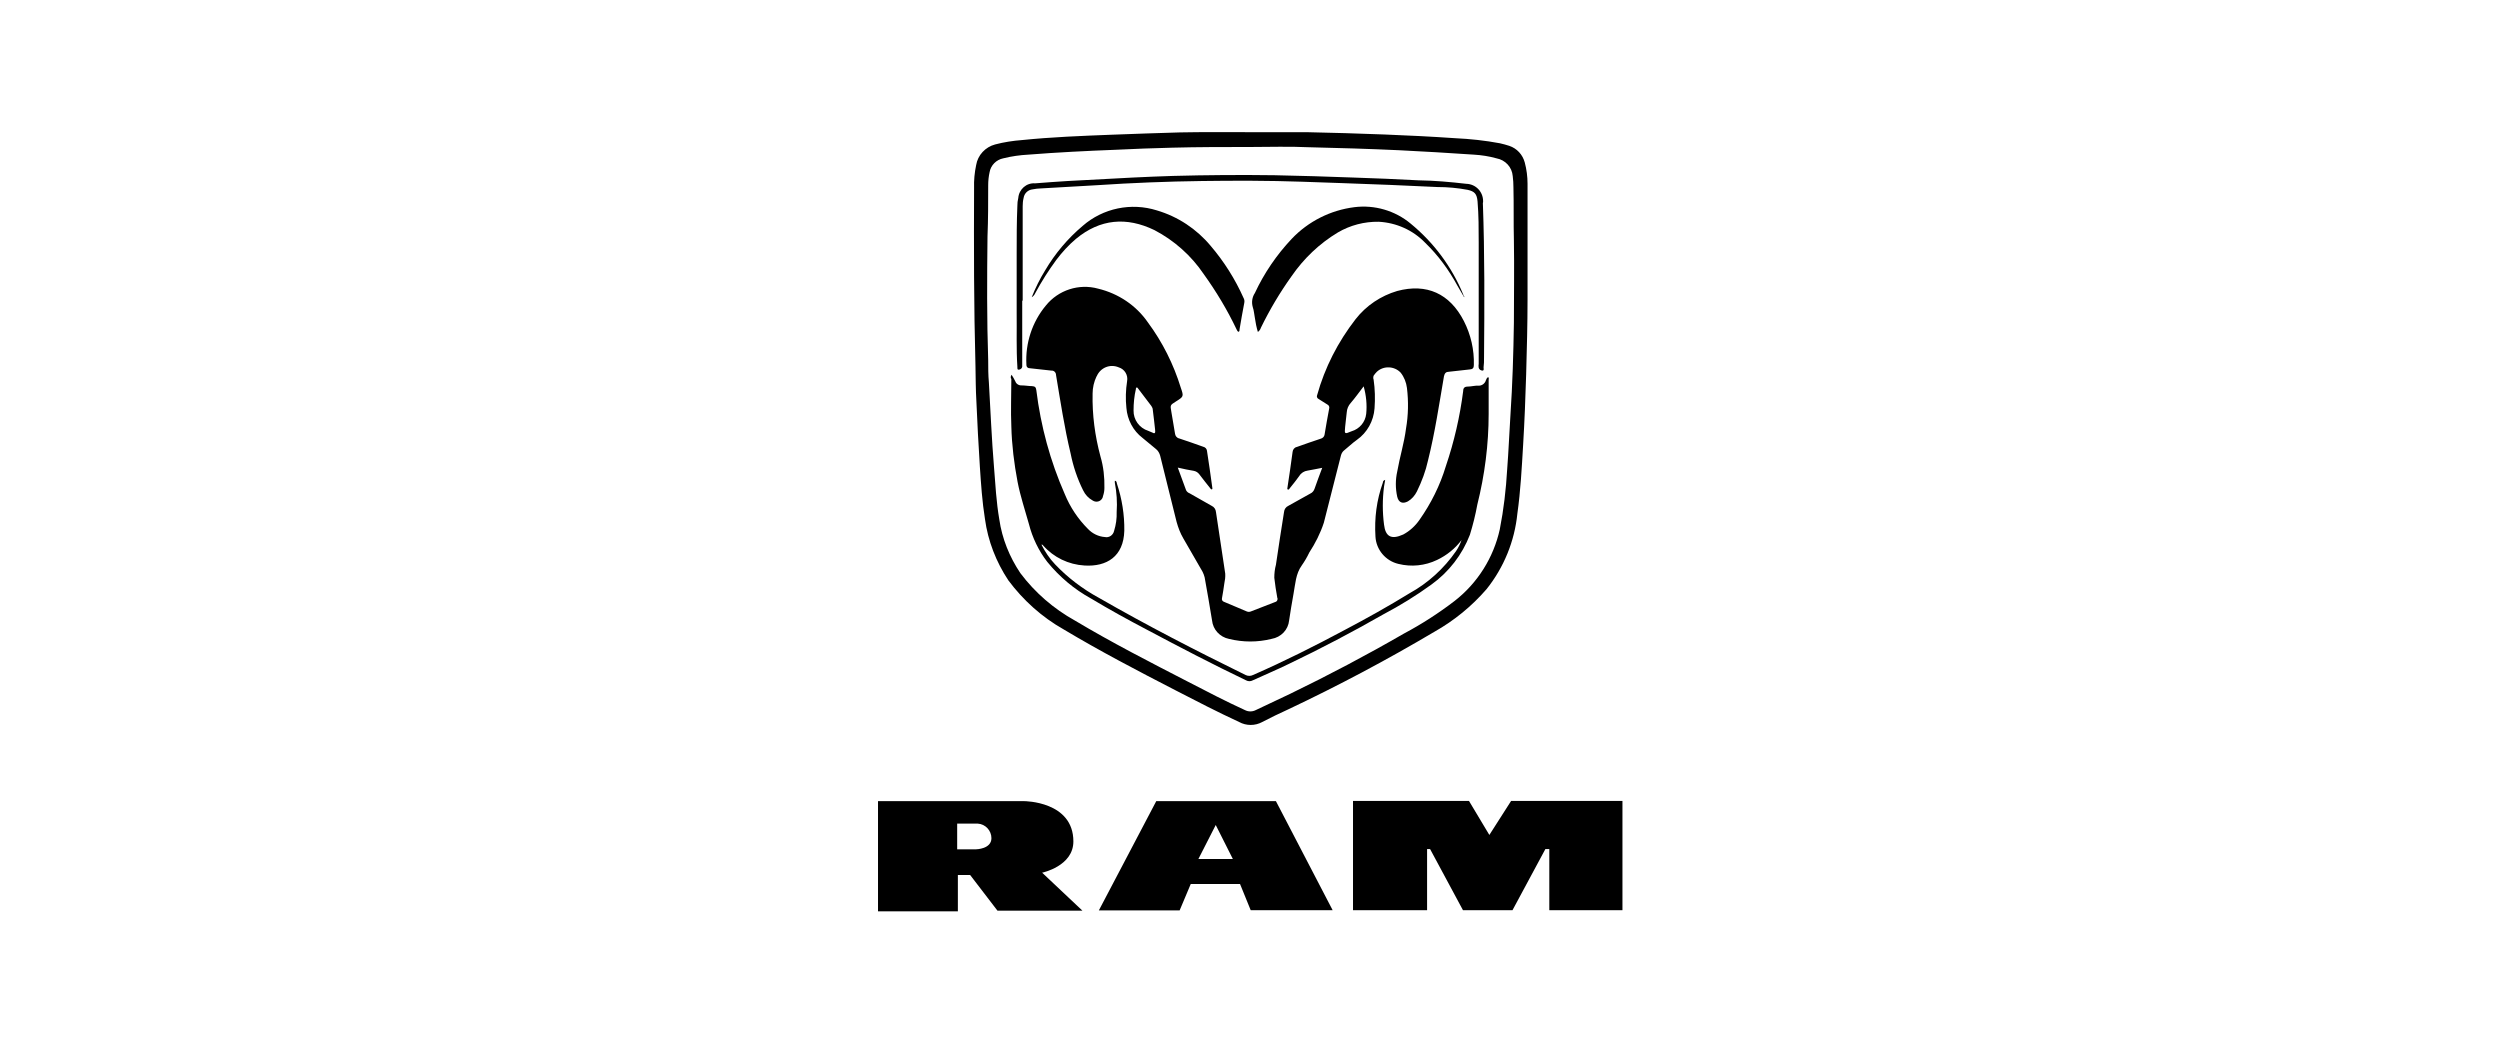 <?xml version="1.0" encoding="utf-8"?>
<!-- Generator: Adobe Illustrator 26.0.3, SVG Export Plug-In . SVG Version: 6.00 Build 0)  -->
<svg width="120" height="50" version="1.0" id="katman_1" xmlns="http://www.w3.org/2000/svg" xmlns:xlink="http://www.w3.org/1999/xlink" x="0px"
	y="0px" viewBox="0 0 600 450" style="enable-background:new 0 0 600 450;" xml:space="preserve">
	<style type="text/css">
		.st0 {
			fill-rule: evenodd;
			clip-rule: evenodd;
		}
	</style>
	<polygon class="st0" points="429.3,393.2 429.3,366.8 427.6,366.8 413.4,393.2 392,393.2 377.8,366.8 376.5,366.8 376.5,393.2 
	344.5,393.2 344.5,346 394.6,346 403.4,360.7 412.8,346 460.9,346 460.9,393.2 " />
	<path class="st0" d="M210.2,377c0,0,13.5-2.8,13.5-13.5c0-17.4-21.2-17.4-21.2-17.4h-63.2v47.6h34.5V378h5.3l11.8,15.4h36.7
	L210.2,377z M181.6,366.9h-8.1v-11.1h8.9c3.3,0.2,5.9,3,5.9,6.3c0,4.7-6.6,4.8-6.6,4.8H181.6z" />
	<path class="st0" d="M311.2,346.1h-51.7l-24.8,47.2h34.9l4.8-11.4h21.3l4.6,11.3h35.4L311.2,346.1z M277.7,371.1l7.5-14.7l7.4,14.7
	L277.7,371.1z" />
	<path
		d="M300.2,57.1c8.1,0,16.1,0,24.2,0c11.2,0.2,22.5,0.6,33.7,1c10.2,0.4,20.3,0.9,30.5,1.6c6.5,0.3,13,1,19.4,2.2
	c1.4,0.3,2.7,0.7,4,1.1c3.3,1.1,5.8,3.8,6.7,7.2c0.8,3,1.2,6.1,1.2,9.2c0,16.7,0,33.3,0,49.9c0,10.8-0.3,21.6-0.6,32.5
	c-0.3,10.1-0.7,20.2-1.3,30.3s-1.1,19.9-2.5,29.8c-1.2,11.9-5.8,23.2-13.3,32.6c-6.4,7.4-14,13.6-22.5,18.4
	c-20.6,12.2-41.7,23.4-63.3,33.6c-3.7,1.7-7.5,3.5-11.1,5.4c-3.1,1.7-6.9,1.7-10,0c-9.3-4.3-18.4-9-27.5-13.7
	c-16.3-8.4-32.6-16.9-48.3-26.3c-9.4-5.3-17.5-12.6-23.9-21.2c-5.3-8-8.8-17-10.1-26.5c-1.2-7.5-1.7-15-2.2-22.6
	c-0.6-9.4-1.1-18.8-1.5-28.2c-0.3-5.1-0.3-10.2-0.4-15.4c-0.7-25.6-0.7-51.2-0.6-76.8c-0.1-3.3,0.2-6.6,0.9-9.9
	c0.7-4.3,4-7.8,8.2-8.9c3.8-1,7.7-1.6,11.7-1.9c12.7-1.3,25.7-1.8,38.6-2.3c9.9-0.4,19.7-0.7,29.6-1C279.5,57,290,57.1,300.2,57.1z
	 M300.2,63.5c-11.3,0-22.6,0-33.9,0.3c-8.1,0.2-16.2,0.5-24.3,0.9c-12.7,0.5-25.1,1.1-37.7,2.1c-3.7,0.2-7.3,0.7-10.9,1.6
	c-3,0.6-5.4,3-5.9,6c-0.4,1.8-0.6,3.7-0.6,5.6c0,7.4,0,14.8-0.3,22.2c-0.2,17.8-0.3,35.6,0.3,53.4c0,3.2,0,6.3,0.3,9.7
	c0.7,12.1,1.2,24.3,2.2,36.4c0.6,7.6,1,15.2,2.3,22.7c1.2,8.3,4.4,16.2,9.1,23.2c6.3,8.4,14.4,15.4,23.6,20.5
	c15.9,9.5,32.5,18,49,26.5c8.1,4.2,16.2,8.4,24.5,12.2c1.4,0.7,3.1,0.7,4.5,0c5-2.4,10-4.7,15-7.1c16.7-8.1,33-16.7,49.1-26
	c7.7-4.1,15-8.8,21.9-14.1c9.9-7.7,16.8-18.7,19.5-30.9c1.7-8.6,2.7-17.3,3.2-26c0.6-7.7,0.9-15.5,1.4-23.3
	c0.9-13.4,1.3-26.7,1.5-40.1c0-11.8,0.2-23.7,0-35.5c-0.2-7.6,0-15.3-0.2-22.9c0-1.6-0.1-3.2-0.3-4.8c-0.3-3.9-3.2-7-7-7.7
	c-3.2-0.9-6.5-1.4-9.8-1.6c-10.8-0.7-21.5-1.4-32.2-1.9c-13-0.6-26.1-1-39.2-1.3C316.8,63.2,308.5,63.5,300.2,63.5L300.2,63.5z" />
	<path d="M268.8,202c1.3,3.6,2.5,6.7,3.6,9.8c0.3,0.6,0.9,1.1,1.5,1.3c3.2,1.8,6.3,3.6,9.5,5.4c1.1,0.5,1.8,1.5,1.9,2.7
	c1.3,8.9,2.7,17.7,4,26.6c0.1,1.4-0.1,2.9-0.4,4.3c-0.3,2.1-0.6,4.2-1,6.3c-0.2,0.7,0.2,1.4,0.9,1.6c0,0,0,0,0,0
	c3.2,1.3,6.3,2.7,9.7,4.1c0.6,0.3,1.4,0.3,2,0c3.4-1.3,6.9-2.7,10.3-4c0.7-0.1,1.2-0.8,1.1-1.5c0-0.1,0-0.2-0.1-0.3
	c-0.5-2.9-1-5.8-1.3-8.7c0-1.9,0.2-3.8,0.7-5.6c1.1-7.6,2.3-15.2,3.5-22.8c0.1-1.2,0.8-2.2,1.9-2.7c3.2-1.7,6.3-3.6,9.5-5.3
	c0.9-0.4,1.5-1.2,1.8-2.1c1-2.9,2.1-5.8,3.3-9c-2.3,0.4-4.3,0.9-6.3,1.2c-1.5,0.2-2.8,1-3.6,2.3c-1.3,1.8-2.7,3.6-4.1,5.3
	c-0.2,0.3-0.4,0.7-0.8,0.6c-0.4-0.1-0.3-0.6-0.2-1c0.8-5.1,1.5-10.2,2.2-15.3c0.1-1,0.8-1.9,1.8-2.1c3.5-1.2,6.9-2.5,10.4-3.6
	c0.8-0.2,1.5-0.9,1.6-1.7c0.6-3.8,1.3-7.5,2-11.3c0.2-0.7-0.1-1.4-0.7-1.7c-1.3-0.8-2.5-1.6-3.8-2.4c-0.7-0.3-1-1.1-0.7-1.7
	c3.3-11.9,9-23,16.6-32.8c4.6-5.9,10.9-10.1,18-12.2c12.7-3.4,22.7,1.1,28.8,13c3,5.9,4.5,12.4,4.3,19c0,1.3-0.5,1.8-1.8,1.9l-9,1
	c-1.2,0-1.8,0.6-2.1,1.9c-2.1,12.2-3.9,24.4-6.9,36.4c-1,4.6-2.7,9.1-4.8,13.4c-0.9,1.8-2.2,3.3-3.9,4.3c-2.3,1.2-4,0.5-4.6-2
	c-0.8-3.6-0.8-7.3,0-10.9c1.1-6.3,3-12.3,3.8-18.6c1-5.8,1.1-11.7,0.4-17.5c-0.3-2.4-1.2-4.7-2.7-6.6c-2.7-2.9-7.4-3.1-10.3-0.4
	c-0.5,0.5-1,1.1-1.4,1.7c-0.2,0.6-0.2,1.2,0,1.7c0.6,4.1,0.7,8.3,0.4,12.4c-0.4,5.5-3.2,10.5-7.6,13.6c-2,1.4-3.8,3.2-5.7,4.7
	c-0.6,0.5-1,1.3-1.2,2c-2.4,9.7-5,19.4-7.4,29.1c-1.5,4.6-3.7,8.9-6.3,12.9c-0.9,1.9-2,3.8-3.2,5.5c-2.7,3.7-2.8,8.1-3.6,12.3
	c-0.8,4.2-1.3,7.7-1.9,11.5c-0.4,4.1-3.5,7.3-7.6,8c-6,1.5-12.3,1.5-18.4,0c-3.9-0.8-6.9-4-7.3-8c-1-6.3-2.1-12.4-3.2-18.6
	c-0.2-0.8-0.5-1.6-0.9-2.4c-2.8-4.8-5.5-9.5-8.3-14.4c-1.3-2.2-2.2-4.6-2.9-7.1c-2.3-9.5-4.8-19-7.1-28.6c-0.3-1.1-0.9-2.2-1.8-2.9
	c-1.9-1.6-3.8-3.2-5.8-4.8c-4.1-3.1-6.6-7.9-7-13c-0.4-3.8-0.3-7.7,0.3-11.5c0.5-2.6-1-5.2-3.6-6c-3.7-1.6-7.9,0.1-9.5,3.8
	c0,0,0,0.1-0.1,0.1c-1.1,2.3-1.7,4.9-1.7,7.4c-0.2,9.2,1,18.3,3.4,27.2c1.3,4.4,1.8,9,1.7,13.6c0,1.2-0.2,2.3-0.6,3.5
	c-0.2,1.5-1.6,2.6-3.2,2.4c-0.5-0.1-0.9-0.2-1.3-0.5c-1.8-1-3.2-2.5-4.1-4.4c-2.5-5-4.3-10.4-5.4-15.9c-2.7-11.2-4.4-22.6-6.3-33.9
	c0-1.1-0.9-2-2-1.9c0,0,0,0,0,0l-9.1-1c-1,0-1.7-0.4-1.7-1.6c-0.5-9.3,2.5-18.4,8.4-25.5c5.4-6.7,14.3-9.6,22.6-7.3
	c8.7,2.1,16.4,7.2,21.5,14.6c6.3,8.5,11.1,18.1,14.2,28.2c1.3,3.8,1.3,3.8-2.2,6c-2.4,1.5-2.4,1.5-1.9,4.3c0.5,2.8,1.1,6.3,1.6,9.5
	c0.1,1,0.8,1.9,1.8,2.1c3.5,1.1,6.9,2.4,10.4,3.6c0.9,0.2,1.5,0.9,1.6,1.7c0.8,5.3,1.6,10.5,2.3,15.9c0,0.3,0.2,0.7-0.2,0.8
	c-0.4,0.1-0.5-0.3-0.7-0.5c-1.6-2-3.2-4-4.7-6c-0.6-0.8-1.4-1.3-2.4-1.5C273.7,203.1,271.4,202.6,268.8,202z M259,185.6
	c-0.3-2.6-0.6-5.6-1-8.6c0-0.6-0.3-1.1-0.6-1.6l-5.7-7.5c-0.2-0.3-0.4-0.6-0.7-0.5c-0.3,0.2-0.3,0.4-0.3,0.7c-0.7,3-1,6.1-1,9.2
	c-0.1,4,2.5,7.6,6.3,8.8c0.6,0.3,1.3,0.5,1.9,0.8C258.9,187.5,259.2,187,259,185.6z M349.1,166.9c-2,2.6-3.7,5-5.6,7.2
	c-1,1.1-1.6,2.5-1.7,4c-0.2,2.1-0.5,4.1-0.7,6.3c-0.3,3.2-0.3,3.2,2.8,1.9c3.4-1,5.9-3.9,6.3-7.5
	C350.6,174.9,350.2,170.8,349.1,166.9z" />
	<path d="M197,161.9c0.6,0.9,1.1,1.8,1.6,2.8c0.4,1.2,1.6,1.9,2.9,1.8c1.4,0,2.9,0.3,4.3,0.3c1.4,0.1,1.7,0.5,1.9,1.8
	c1.9,15.5,6,30.6,12.3,44.9c2.3,5.6,5.7,10.7,10,15c1.9,2,4.5,3.3,7.3,3.5c1.8,0.4,3.6-0.8,4-2.7c0.8-2.6,1.2-5.3,1.1-8.1
	c0.3-4.2,0-8.5-0.8-12.7c0-0.3,0-0.5,0-0.8c0.8,0,0.8,0.8,0.9,1.2c2.2,6.6,3.3,13.5,3.2,20.4c-0.3,11.1-7.6,15.6-17.2,15
	c-6.9-0.4-13.3-3.5-17.8-8.6l-0.4-0.4h-0.4c1.6,3.1,3.5,6,5.9,8.5c5.5,5.8,12,10.7,19,14.5c20.7,11.9,41.9,22.8,63.3,33.3
	c1,0.5,2.2,0.5,3.2,0c13.5-5.9,26.6-12.5,39.5-19.4c9.5-5,19-10.3,28.1-15.9c8-4.4,14.9-10.7,20.1-18.2c1-1.5,1.8-3.1,2.4-4.8
	c-2.8,3.7-6.4,6.6-10.6,8.6c-5.2,2.5-11.1,3.1-16.7,1.7c-5.5-1.3-9.6-6.1-9.9-11.8c-0.5-7.9,0.5-15.8,3.2-23.3c0-0.4,0.2-1,1-1.2
	c-0.2,1-0.3,1.9-0.5,2.9c-0.7,5.5-0.7,11,0,16.4c0.6,5.1,3,6.7,8.3,4.3c2.8-1.5,5.2-3.7,7-6.3c5-7.1,8.9-14.9,11.4-23.2
	c3.6-10.6,6.1-21.5,7.5-32.5c0-1.3,0.6-1.9,2-1.9c1.4,0,3.2-0.5,4.6-0.4c1.4,0.1,2.8-0.9,3.2-2.3c0.2-0.5,0.4-1.1,1-1.4
	c0.4,0.4,0.2,0.8,0.2,1.2c0,4.9,0,9.8,0,14.7c0,13.2-1.7,26.4-4.9,39.2c-0.8,4.4-1.9,8.8-3.2,13c-3.3,8.6-9.1,16.1-16.6,21.5
	c-6.6,4.8-13.6,9.1-20.8,12.9c-13.3,7.6-27,14.8-40.8,21.4c-5.1,2.5-10.4,4.7-15.6,7.1c-0.9,0.5-2,0.5-2.9,0
	c-14.4-6.9-28.6-14.3-42.7-21.8c-8.2-4.3-16.2-8.7-24.2-13.5c-7.3-4-13.7-9.4-19-15.9c-3.7-4.8-6.4-10.4-7.9-16.3
	c-1.7-6.1-3.7-12-4.9-18.2c-1.5-7.9-2.5-15.9-2.7-24c-0.3-6.8,0-13.6,0-20.5C196.5,163.3,196.6,162.5,197,161.9z" />
	<path d="M392.5,128.4l-2.9-5c-3.7-6.8-8.3-13.1-13.9-18.5c-5.3-5.5-12.5-8.7-20.1-9.1c-6.2-0.1-12.3,1.5-17.6,4.6
	c-8,4.8-14.8,11.3-20.1,19c-5,7-9.4,14.4-13.2,22.2c-0.2,0.7-0.7,1.4-1.3,1.8c-0.6-2-1-4-1.3-6.1c-0.3-1.5-0.4-3.2-0.9-4.6
	c-0.6-2.1-0.3-4.3,0.9-6.1c4-8.6,9.4-16.5,15.9-23.4c7.2-7.6,16.8-12.4,27.1-13.7c8.7-1.1,17.6,1.5,24.3,7.1
	c10,8.2,17.8,18.7,22.7,30.6c0.1,0.2,0.1,0.4,0.2,0.6C392.5,128,392.7,128.1,392.5,128.4z" />
	<path d="M205.7,128.4c1.6-4,3.5-7.9,5.8-11.6c4.3-7.3,9.8-13.8,16.2-19.2c8.8-7.7,21-10.2,32.1-6.7c9.1,2.7,17.1,8,23.2,15.3
	c5.8,6.8,10.6,14.4,14.2,22.5c0.4,0.7,0.5,1.5,0.3,2.3c-0.7,3.7-1.4,7.5-2,11.2c0,0.4,0,1-0.4,1.1c-0.4,0.1-0.7-0.6-0.9-1
	c-4-8.4-8.8-16.4-14.2-23.9c-5.4-8-12.7-14.5-21.3-19c-12-5.8-23.4-4.9-33.9,3.8c-3.2,2.7-6,5.8-8.5,9.1c-3.3,4.5-6.3,9.2-9,14.2
	C206.9,127.4,206.4,128,205.7,128.4z" />
	<path d="M201.6,129.8v27c0,0.5,0,1.1,0,1.6c-0.1,0.8-0.8,1.3-1.6,1.3c-0.7,0-0.4-0.9-0.5-1.3c-0.5-7.7-0.2-15.5-0.3-23.2
	c0-8.5,0-16.9,0-25.4c0-6.9,0-13.9,0.3-20.8c0-1.2,0.1-2.3,0.4-3.5c0.3-3.7,3.5-6.6,7.3-6.3c4.7-0.4,9.5-0.7,14-1l28.2-1.5
	c5.8-0.3,11.5-0.5,17.3-0.7c14.7-0.4,29.3-0.5,44-0.3c11.3,0.2,22.7,0.6,34,1c9.4,0.3,18.7,0.7,28.1,1.2c6.9,0.1,13.7,0.7,20.6,1.5
	c4.1,0.1,7.3,3.4,7.3,7.5c0,0.3,0,0.6-0.1,0.8c0.8,22.2,0.7,44.4,0.5,66.9c0,1.4,0,2.8-0.2,4.1c0,0.5,0.3,1.3-0.4,1.4
	c-0.8,0-1.5-0.5-1.7-1.2c-0.1-0.6-0.1-1.2,0-1.7c0-17.5,0-34.9,0-52.3c0-6,0-11.9-0.5-17.9c-0.3-3.2-1.2-4.3-4.3-5
	c-4.3-0.8-8.6-1.2-13-1.2c-13.7-0.7-27.5-1.2-41.3-1.7c-5.7-0.2-11.5-0.4-17.3-0.6c-14.4-0.5-28.9-0.5-43.3-0.3
	c-15,0.2-30.1,0.8-45.1,1.8c-8.1,0.5-16.3,0.9-24.4,1.4c-1.2,0-2.3,0.2-3.5,0.4c-2,0.2-3.6,1.7-3.9,3.7c-0.3,1.2-0.4,2.4-0.4,3.6
	v40.8H201.6z" />
</svg>